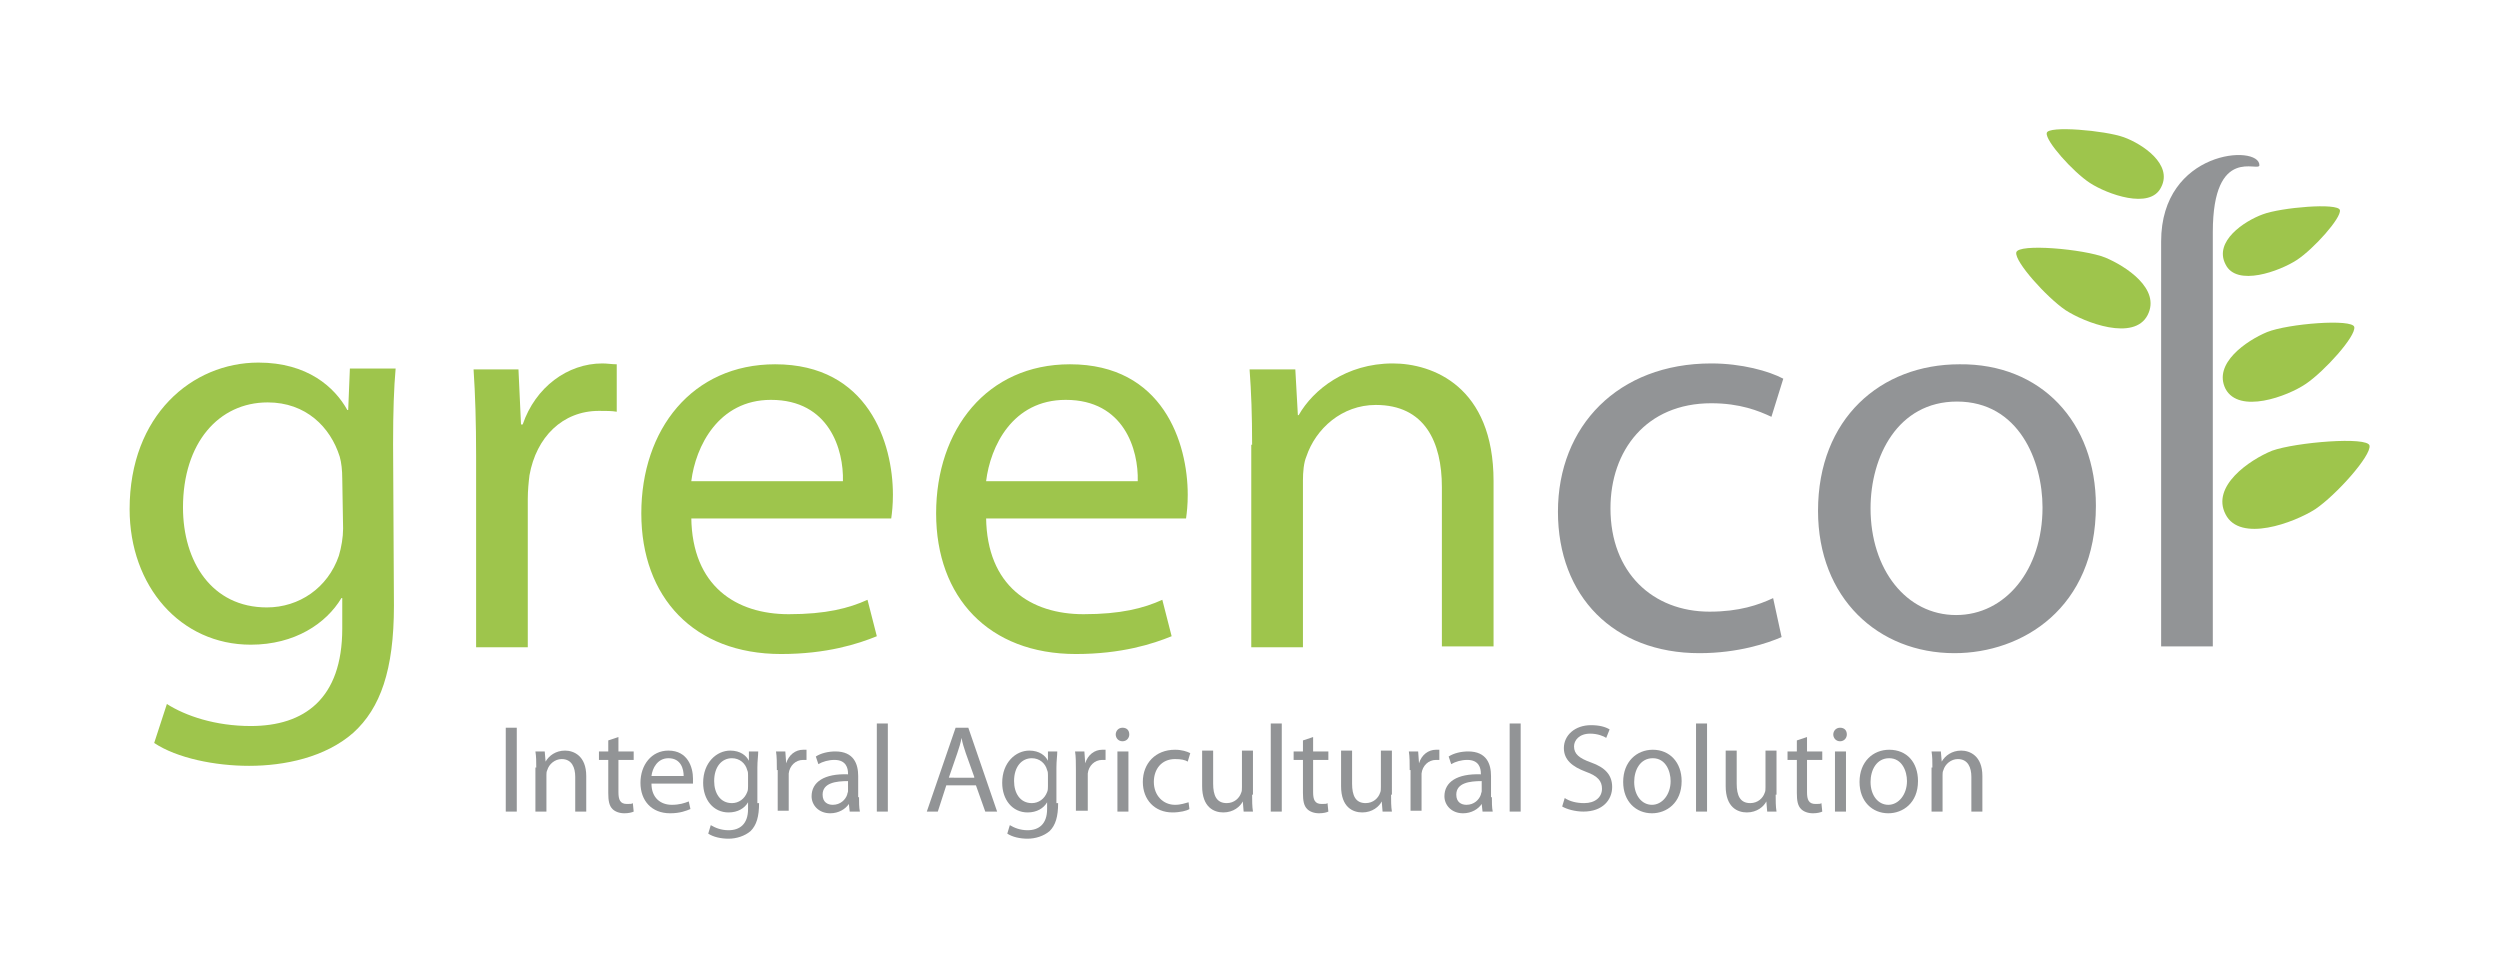 <?xml version="1.0" encoding="utf-8"?>
<!-- Generator: Adobe Illustrator 21.0.2, SVG Export Plug-In . SVG Version: 6.00 Build 0)  -->
<svg version="1.1" id="Layer_1" xmlns="http://www.w3.org/2000/svg" xmlns:xlink="http://www.w3.org/1999/xlink" x="0px" y="0px"
	 viewBox="0 0 295.1 113.1" style="enable-background:new 0 0 295.1 113.1;" xml:space="preserve">
<style type="text/css">
	.st0{fill:#929496;}
	.st1{fill:#9EC54C;}
</style>
<g>
	<g>
		<path class="st0" d="M61,85.9v9.9h-1.3v-9.9H61z"/>
		<path class="st0" d="M63.3,90.6c0-0.7,0-1.3-0.1-1.9h1.1l0.1,1.2h0c0.4-0.7,1.2-1.3,2.3-1.3c1,0,2.5,0.6,2.5,3v4.2h-1.3v-4.1
			c0-1.1-0.4-2.1-1.6-2.1c-0.8,0-1.5,0.6-1.7,1.3c-0.1,0.2-0.1,0.4-0.1,0.6v4.3h-1.3V90.6z"/>
		<path class="st0" d="M73,87v1.7h1.8v1H73v3.8c0,0.9,0.2,1.4,1,1.4c0.4,0,0.6,0,0.7-0.1l0.1,1c-0.2,0.1-0.6,0.2-1.1,0.2
			c-0.6,0-1.1-0.2-1.4-0.5c-0.4-0.4-0.5-1-0.5-1.9v-3.9h-1.1v-1h1.1v-1.3L73,87z"/>
		<path class="st0" d="M76.9,92.5c0,1.7,1.1,2.5,2.4,2.5c0.9,0,1.5-0.2,2-0.4l0.2,0.9c-0.5,0.2-1.2,0.5-2.4,0.5
			c-2.2,0-3.5-1.5-3.5-3.6c0-2.1,1.3-3.8,3.3-3.8c2.3,0,2.9,2,2.9,3.3c0,0.3,0,0.5,0,0.6H76.9z M80.7,91.6c0-0.8-0.3-2.1-1.8-2.1
			c-1.3,0-1.9,1.2-2,2.1H80.7z"/>
		<path class="st0" d="M89.6,94.8c0,1.6-0.3,2.6-1,3.3c-0.7,0.6-1.7,0.9-2.6,0.9c-0.9,0-1.8-0.2-2.4-0.6l0.3-1
			c0.5,0.3,1.2,0.6,2.1,0.6c1.3,0,2.3-0.7,2.3-2.5v-0.8h0c-0.4,0.7-1.2,1.2-2.3,1.2c-1.8,0-3-1.5-3-3.5c0-2.4,1.6-3.8,3.2-3.8
			c1.2,0,1.9,0.6,2.2,1.2h0l0-1.1h1.1c0,0.5-0.1,1.1-0.1,1.9V94.8z M88.3,91.5c0-0.2,0-0.4-0.1-0.6c-0.2-0.8-0.9-1.4-1.8-1.4
			c-1.2,0-2.1,1-2.1,2.7c0,1.4,0.7,2.6,2.1,2.6c0.8,0,1.5-0.5,1.8-1.3c0.1-0.2,0.1-0.5,0.1-0.7V91.5z"/>
		<path class="st0" d="M91.7,90.9c0-0.8,0-1.6-0.1-2.2h1.1l0.1,1.4h0c0.3-1,1.1-1.6,2-1.6c0.1,0,0.2,0,0.4,0v1.2c-0.1,0-0.3,0-0.4,0
			c-0.9,0-1.6,0.7-1.7,1.6c0,0.2,0,0.4,0,0.6v3.8h-1.3V90.9z"/>
		<path class="st0" d="M101.4,94.1c0,0.6,0,1.2,0.1,1.7h-1.2l-0.1-0.9h0C99.8,95.5,99,96,98,96c-1.4,0-2.2-1-2.2-2
			c0-1.7,1.5-2.7,4.3-2.6v-0.1c0-0.6-0.2-1.6-1.6-1.6c-0.7,0-1.4,0.2-1.9,0.5l-0.3-0.9c0.6-0.4,1.5-0.6,2.3-0.6
			c2.2,0,2.7,1.5,2.7,2.9V94.1z M100.1,92.2c-1.4,0-3,0.2-3,1.6c0,0.9,0.6,1.2,1.2,1.2c0.9,0,1.5-0.6,1.7-1.2c0-0.1,0.1-0.3,0.1-0.4
			V92.2z"/>
		<path class="st0" d="M103.5,85.4h1.3v10.4h-1.3V85.4z"/>
		<path class="st0" d="M111.7,92.7l-1,3.1h-1.3l3.4-9.9h1.5l3.4,9.9h-1.4l-1.1-3.1H111.7z M115,91.7l-1-2.8
			c-0.2-0.6-0.4-1.2-0.5-1.8h0c-0.1,0.6-0.3,1.2-0.5,1.8l-1,2.9H115z"/>
		<path class="st0" d="M124.9,94.8c0,1.6-0.3,2.6-1,3.3c-0.7,0.6-1.7,0.9-2.6,0.9c-0.9,0-1.8-0.2-2.4-0.6l0.3-1
			c0.5,0.3,1.2,0.6,2.1,0.6c1.3,0,2.3-0.7,2.3-2.5v-0.8h0c-0.4,0.7-1.2,1.2-2.3,1.2c-1.8,0-3-1.5-3-3.5c0-2.4,1.6-3.8,3.2-3.8
			c1.2,0,1.9,0.6,2.2,1.2h0l0-1.1h1.1c0,0.5-0.1,1.1-0.1,1.9V94.8z M123.7,91.5c0-0.2,0-0.4-0.1-0.6c-0.2-0.8-0.9-1.4-1.8-1.4
			c-1.2,0-2.1,1-2.1,2.7c0,1.4,0.7,2.6,2.1,2.6c0.8,0,1.5-0.5,1.8-1.3c0.1-0.2,0.1-0.5,0.1-0.7V91.5z"/>
		<path class="st0" d="M127,90.9c0-0.8,0-1.6-0.1-2.2h1.1l0.1,1.4h0c0.3-1,1.1-1.6,2-1.6c0.1,0,0.2,0,0.4,0v1.2c-0.1,0-0.3,0-0.4,0
			c-0.9,0-1.6,0.7-1.7,1.6c0,0.2,0,0.4,0,0.6v3.8H127V90.9z"/>
		<path class="st0" d="M133.3,86.7c0,0.4-0.3,0.8-0.8,0.8c-0.5,0-0.8-0.4-0.8-0.8s0.3-0.8,0.8-0.8C133,85.9,133.3,86.2,133.3,86.7z
			 M131.9,95.8v-7.1h1.3v7.1H131.9z"/>
		<path class="st0" d="M140.4,95.5c-0.3,0.2-1.1,0.4-2,0.4c-2.1,0-3.5-1.5-3.5-3.6c0-2.2,1.5-3.8,3.8-3.8c0.8,0,1.4,0.2,1.8,0.4
			l-0.3,1c-0.3-0.2-0.8-0.3-1.5-0.3c-1.6,0-2.5,1.2-2.5,2.7c0,1.6,1.1,2.7,2.5,2.7c0.7,0,1.2-0.2,1.6-0.3L140.4,95.5z"/>
		<path class="st0" d="M147.8,93.8c0,0.7,0,1.4,0.1,2h-1.1l-0.1-1.2h0c-0.3,0.6-1.1,1.3-2.3,1.3c-1.1,0-2.5-0.6-2.5-3.1v-4.2h1.3
			v3.9c0,1.4,0.4,2.3,1.6,2.3c0.9,0,1.5-0.6,1.7-1.2c0.1-0.2,0.1-0.4,0.1-0.7v-4.3h1.3V93.8z"/>
		<path class="st0" d="M150,85.4h1.3v10.4H150V85.4z"/>
		<path class="st0" d="M155,87v1.7h1.8v1H155v3.8c0,0.9,0.2,1.4,1,1.4c0.4,0,0.6,0,0.7-0.1l0.1,1c-0.2,0.1-0.6,0.2-1.1,0.2
			c-0.6,0-1.1-0.2-1.4-0.5c-0.4-0.4-0.5-1-0.5-1.9v-3.9h-1.1v-1h1.1v-1.3L155,87z"/>
		<path class="st0" d="M164.2,93.8c0,0.7,0,1.4,0.1,2h-1.1l-0.1-1.2h0c-0.3,0.6-1.1,1.3-2.3,1.3c-1.1,0-2.5-0.6-2.5-3.1v-4.2h1.3
			v3.9c0,1.4,0.4,2.3,1.6,2.3c0.9,0,1.5-0.6,1.7-1.2c0.1-0.2,0.1-0.4,0.1-0.7v-4.3h1.3V93.8z"/>
		<path class="st0" d="M166.4,90.9c0-0.8,0-1.6-0.1-2.2h1.1l0.1,1.4h0c0.3-1,1.1-1.6,2-1.6c0.1,0,0.2,0,0.4,0v1.2
			c-0.1,0-0.3,0-0.4,0c-0.9,0-1.6,0.7-1.7,1.6c0,0.2,0,0.4,0,0.6v3.8h-1.3V90.9z"/>
		<path class="st0" d="M176.1,94.1c0,0.6,0,1.2,0.1,1.7H175l-0.1-0.9h0c-0.4,0.6-1.2,1.1-2.2,1.1c-1.4,0-2.2-1-2.2-2
			c0-1.7,1.5-2.7,4.3-2.6v-0.1c0-0.6-0.2-1.6-1.6-1.6c-0.7,0-1.4,0.2-1.9,0.5l-0.3-0.9c0.6-0.4,1.5-0.6,2.3-0.6
			c2.2,0,2.7,1.5,2.7,2.9V94.1z M174.9,92.2c-1.4,0-3,0.2-3,1.6c0,0.9,0.6,1.2,1.2,1.2c0.9,0,1.5-0.6,1.7-1.2c0-0.1,0.1-0.3,0.1-0.4
			V92.2z"/>
		<path class="st0" d="M178.2,85.4h1.3v10.4h-1.3V85.4z"/>
		<path class="st0" d="M184.7,94.2c0.6,0.4,1.4,0.6,2.3,0.6c1.3,0,2.1-0.7,2.1-1.7c0-0.9-0.5-1.5-1.9-2c-1.6-0.6-2.6-1.4-2.6-2.8
			c0-1.5,1.3-2.7,3.2-2.7c1,0,1.7,0.2,2.2,0.5l-0.4,1c-0.3-0.2-1-0.5-1.9-0.5c-1.3,0-1.9,0.8-1.9,1.5c0,0.9,0.6,1.4,2,1.9
			c1.7,0.6,2.5,1.5,2.5,2.9c0,1.5-1.1,2.9-3.4,2.9c-1,0-2-0.3-2.5-0.6L184.7,94.2z"/>
		<path class="st0" d="M198.5,92.2c0,2.6-1.8,3.8-3.5,3.8c-1.9,0-3.4-1.4-3.4-3.7c0-2.4,1.6-3.8,3.5-3.8
			C197.1,88.5,198.5,90,198.5,92.2z M192.9,92.3c0,1.6,0.9,2.7,2.1,2.7c1.2,0,2.2-1.2,2.2-2.8c0-1.2-0.6-2.7-2.1-2.7
			C193.6,89.5,192.9,90.9,192.9,92.3z"/>
		<path class="st0" d="M200.2,85.4h1.3v10.4h-1.3V85.4z"/>
		<path class="st0" d="M209.6,93.8c0,0.7,0,1.4,0.1,2h-1.1l-0.1-1.2h0c-0.3,0.6-1.1,1.3-2.3,1.3c-1.1,0-2.5-0.6-2.5-3.1v-4.2h1.3
			v3.9c0,1.4,0.4,2.3,1.6,2.3c0.9,0,1.5-0.6,1.7-1.2c0.1-0.2,0.1-0.4,0.1-0.7v-4.3h1.3V93.8z"/>
		<path class="st0" d="M213.3,87v1.7h1.8v1h-1.8v3.8c0,0.9,0.2,1.4,1,1.4c0.4,0,0.6,0,0.7-0.1l0.1,1c-0.2,0.1-0.6,0.2-1.1,0.2
			c-0.6,0-1.1-0.2-1.4-0.5c-0.4-0.4-0.5-1-0.5-1.9v-3.9h-1.1v-1h1.1v-1.3L213.3,87z"/>
		<path class="st0" d="M218,86.7c0,0.4-0.3,0.8-0.8,0.8c-0.5,0-0.8-0.4-0.8-0.8s0.3-0.8,0.8-0.8C217.7,85.9,218,86.2,218,86.7z
			 M216.6,95.8v-7.1h1.3v7.1H216.6z"/>
		<path class="st0" d="M226.4,92.2c0,2.6-1.8,3.8-3.5,3.8c-1.9,0-3.4-1.4-3.4-3.7c0-2.4,1.6-3.8,3.5-3.8
			C225.1,88.5,226.4,90,226.4,92.2z M220.8,92.3c0,1.6,0.9,2.7,2.1,2.7c1.2,0,2.2-1.2,2.2-2.8c0-1.2-0.6-2.7-2.1-2.7
			C221.5,89.5,220.8,90.9,220.8,92.3z"/>
		<path class="st0" d="M228.1,90.6c0-0.7,0-1.3-0.1-1.9h1.1l0.1,1.2h0c0.4-0.7,1.2-1.3,2.3-1.3c1,0,2.5,0.6,2.5,3v4.2h-1.3v-4.1
			c0-1.1-0.4-2.1-1.6-2.1c-0.8,0-1.5,0.6-1.7,1.3c-0.1,0.2-0.1,0.4-0.1,0.6v4.3h-1.3V90.6z"/>
	</g>
	<g>
		<path class="st1" d="M46.5,71.5c0,7.6-1.6,12.1-4.8,15c-3.3,2.9-8.1,3.9-12.3,3.9c-4,0-8.5-0.9-11.2-2.7l1.5-4.6
			c2.2,1.4,5.7,2.6,9.9,2.6c6.3,0,10.8-3.2,10.8-11.5v-3.6h-0.1c-1.8,3-5.5,5.5-10.7,5.5c-8.3,0-14.3-6.9-14.3-16
			c0-11.1,7.4-17.3,15.2-17.3c5.8,0,9,2.9,10.5,5.6h0.1l0.2-4.9h5.4c-0.2,2.3-0.3,5-0.3,8.9L46.5,71.5L46.5,71.5z M40.4,56.5
			c0-1-0.1-1.9-0.3-2.6c-1.1-3.5-4-6.4-8.5-6.4c-5.8,0-10,4.8-10,12.4c0,6.4,3.4,11.8,9.9,11.8c3.8,0,7.2-2.3,8.5-6.1
			c0.3-1,0.5-2.2,0.5-3.2L40.4,56.5L40.4,56.5z"/>
		<path class="st1" d="M56.2,53.8c0-3.9-0.1-7.2-0.3-10.2h5.3l0.3,6.5h0.2c1.5-4.4,5.3-7.2,9.4-7.2c0.6,0,1.1,0.1,1.7,0.1v5.6
			c-0.6-0.1-1.2-0.1-2.1-0.1c-4.3,0-7.4,3.1-8.2,7.6c-0.1,0.8-0.2,1.8-0.2,2.8v17.5h-6.1C56.2,76.4,56.2,53.8,56.2,53.8z"/>
		<path class="st1" d="M81.6,61.1c0.1,8.1,5.3,11.4,11.5,11.4c4.4,0,7.1-0.7,9.3-1.7l1.1,4.3c-2.2,0.9-5.9,2.1-11.3,2.1
			c-10.3,0-16.5-6.7-16.5-16.6S81.7,43,91.5,43c11,0,13.9,9.3,13.9,15.4c0,1.2-0.1,2.1-0.2,2.8H81.6V61.1z M99.5,56.8
			c0.1-3.7-1.6-9.6-8.5-9.6c-6.2,0-8.9,5.5-9.4,9.6C81.6,56.8,99.5,56.8,99.5,56.8z"/>
		<path class="st1" d="M116.4,61.1c0.1,8.1,5.3,11.4,11.5,11.4c4.4,0,7.1-0.7,9.3-1.7l1.1,4.3c-2.2,0.9-5.9,2.1-11.3,2.1
			c-10.3,0-16.5-6.7-16.5-16.6s6-17.6,15.8-17.6c11,0,13.9,9.3,13.9,15.4c0,1.2-0.1,2.1-0.2,2.8h-23.6V61.1z M134.3,56.8
			c0.1-3.7-1.6-9.6-8.5-9.6c-6.3,0-8.9,5.5-9.4,9.6C116.4,56.8,134.3,56.8,134.3,56.8z"/>
		<path class="st1" d="M147.8,52.5c0-3.5-0.1-6.2-0.3-8.9h5.4l0.3,5.4h0.1c1.7-3,5.6-6.1,11.1-6.1c4.7,0,11.9,2.7,11.9,13.9v19.5
			h-6.1V57.5c0-5.3-2-9.7-7.8-9.7c-4,0-7.1,2.8-8.2,6.1c-0.3,0.7-0.4,1.8-0.4,2.8v19.7h-6.1V52.5H147.8z"/>
		<path class="st0" d="M210.3,75.2c-1.6,0.7-5.1,1.9-9.7,1.9c-10.1,0-16.7-6.7-16.7-16.7c0-10.1,7.1-17.5,18.1-17.5
			c3.6,0,6.8,0.9,8.5,1.8l-1.4,4.5c-1.5-0.7-3.7-1.6-7.1-1.6c-7.7,0-11.9,5.6-11.9,12.4c0,7.6,5,12.2,11.7,12.2
			c3.5,0,5.8-0.8,7.5-1.6L210.3,75.2z"/>
		<path class="st0" d="M247.4,59.7c0,12.1-8.7,17.4-16.7,17.4c-9,0-16.1-6.5-16.1-16.8c0-10.9,7.4-17.3,16.7-17.3
			C240.9,42.9,247.4,49.8,247.4,59.7z M220.8,60c0,7.2,4.2,12.6,10.1,12.6c5.8,0,10.2-5.3,10.2-12.7c0-5.5-2.8-12.5-10.1-12.5
			C224,47.4,220.8,53.9,220.8,60z"/>
		<path class="st0" d="M255.1,28.5c0-10.8,11.6-11.5,11.6-9c0,0.9-5.5-2.5-5.5,7.9c0,5.8,0,48.9,0,48.9h-6.1
			C255.1,76.3,255.1,36.5,255.1,28.5z"/>
		<g>
			<path class="st1" d="M238,29.8c-0.2,1.1,3.6,5.3,5.8,6.8c2.3,1.5,8.1,3.7,9.7,0.6c1.6-3.1-2.6-5.8-5-6.8
				C246,29.4,238.2,28.7,238,29.8z"/>
			<path class="st1" d="M241.6,15.7c-0.2,0.9,3.1,4.6,5.1,5.9c2,1.3,7.1,3.2,8.4,0.5c1.4-2.7-2.2-5.1-4.4-5.9
				C248.5,15.4,241.7,14.8,241.6,15.7z"/>
			<path class="st1" d="M276.2,24.8c0.2,0.9-3.1,4.6-5.1,5.9s-7.1,3.2-8.4,0.5c-1.4-2.7,2.2-5.1,4.4-5.9
				C269.2,24.5,276,23.9,276.2,24.8z"/>
			<path class="st1" d="M277.9,38.6c0.2,1.1-3.5,5.2-5.7,6.7s-7.9,3.6-9.5,0.6c-1.5-3,2.5-5.7,4.9-6.7
				C270.1,38.2,277.7,37.6,277.9,38.6z"/>
			<path class="st1" d="M279.7,52.6c0.2,1.2-3.9,5.8-6.4,7.5c-2.5,1.6-8.9,4-10.6,0.6c-1.7-3.3,2.8-6.4,5.5-7.5
				C271,52.2,279.5,51.5,279.7,52.6z"/>
		</g>
	</g>
</g>
</svg>
